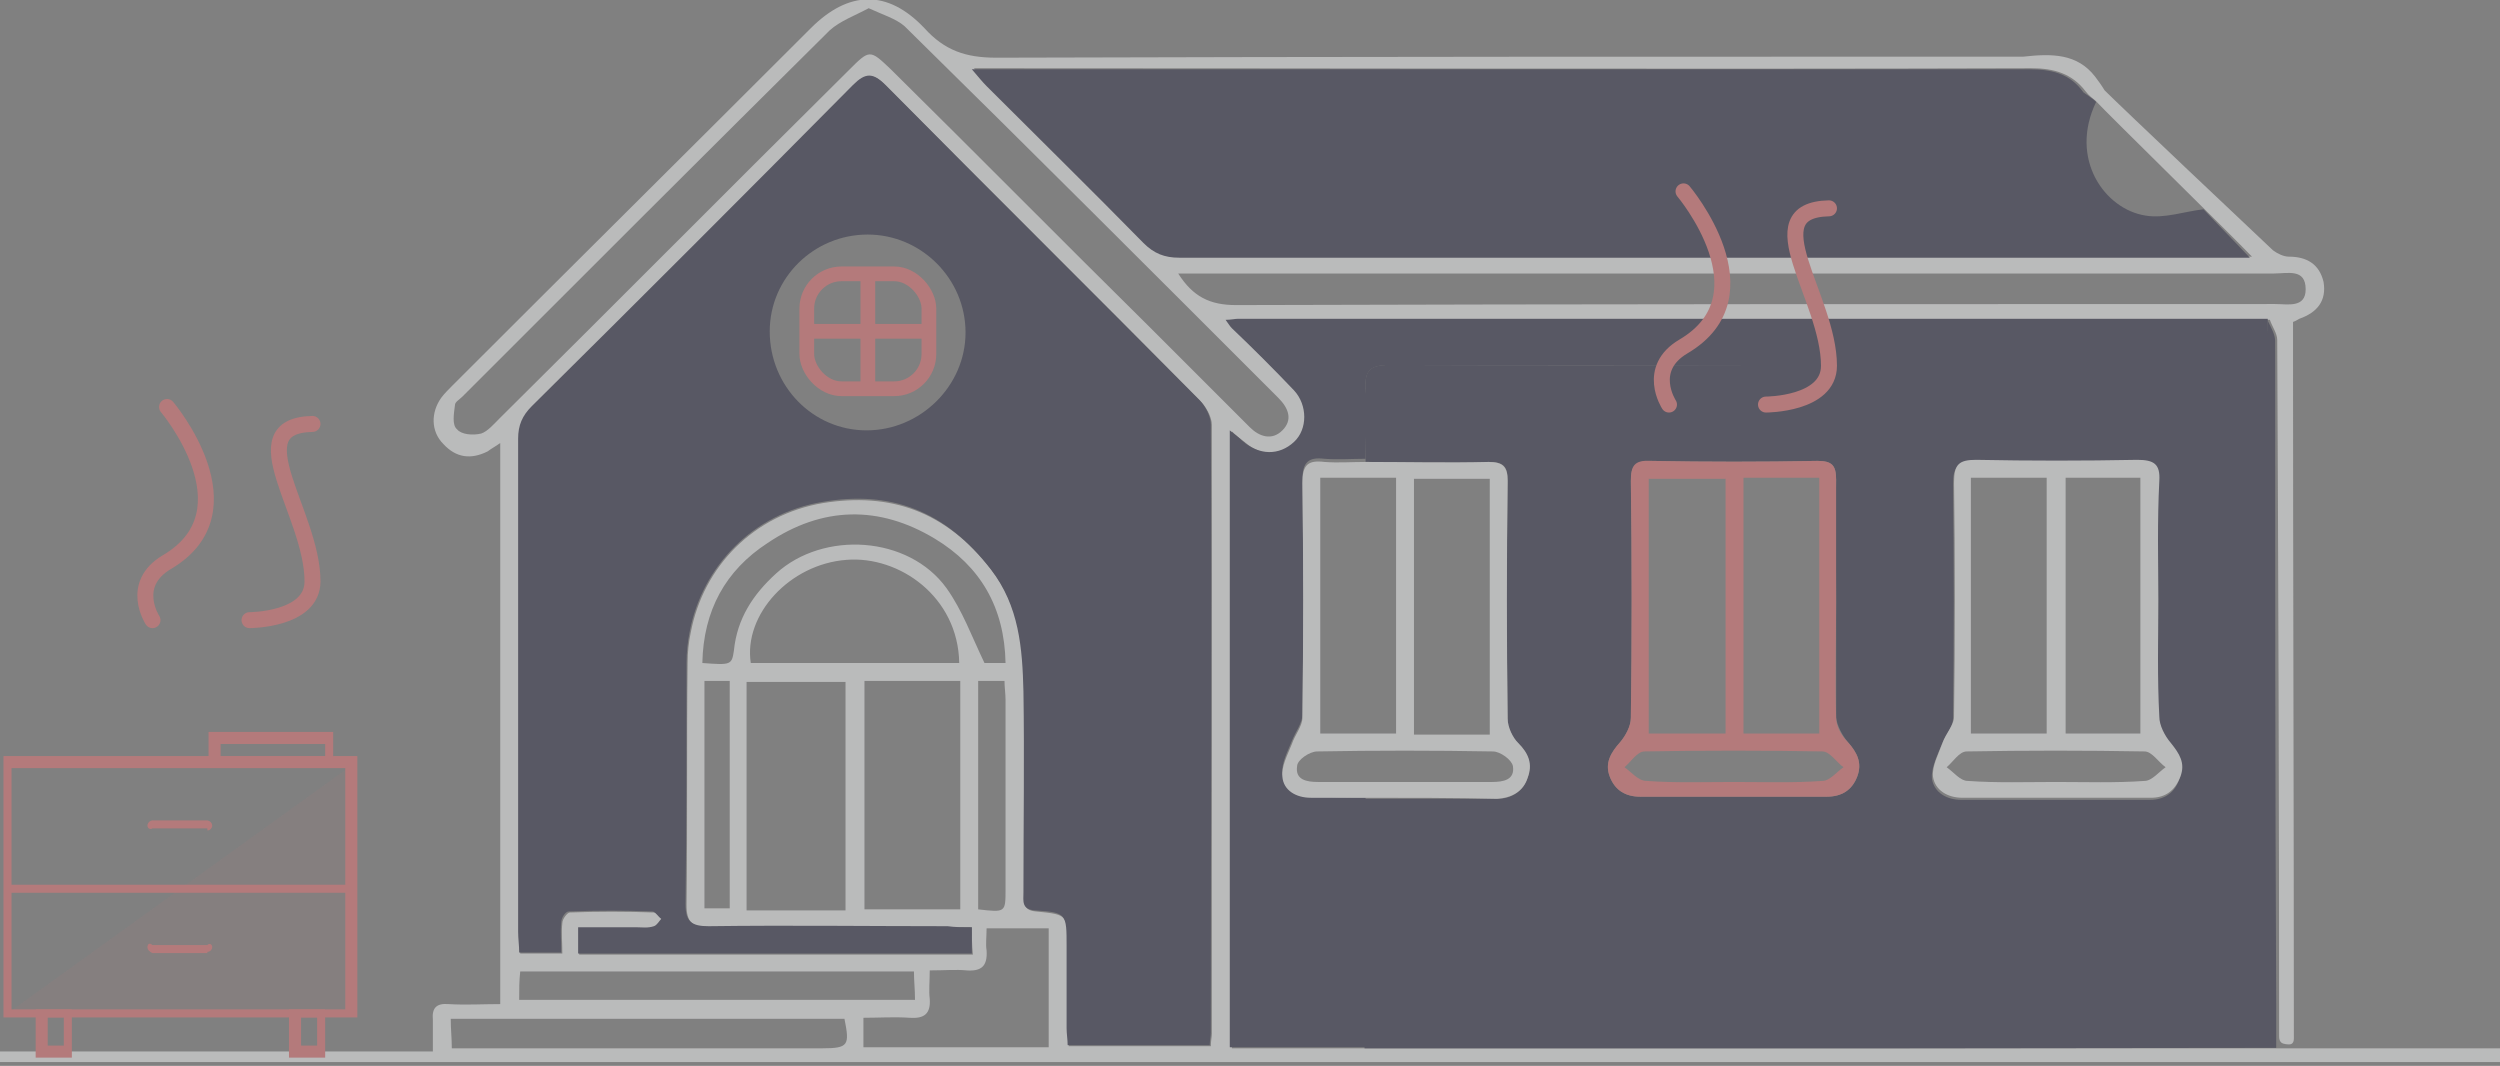<svg width="516" height="220" viewBox="0 0 516 220" fill="none" xmlns="http://www.w3.org/2000/svg">
<rect x="0" y="0" width="516" height="220" fill="#808080" stroke="none"/>
<g opacity="0.5" clip-path="url(#clip0)">
<path d="M432.432 15.819C433.083 16.688 433.735 17.557 434.387 18.643C433.953 19.512 433.301 20.164 432.866 21.033C431.997 20.381 431.128 19.73 430.476 18.86C427.651 15.167 423.957 14.08 419.177 14.08C348.125 14.297 277.074 14.08 206.022 14.08C204.501 14.08 203.197 14.08 201.024 14.08C202.328 15.601 203.197 16.688 204.067 17.557C214.931 28.421 225.578 39.068 236.442 49.932C238.615 52.105 240.787 52.974 243.829 52.974C316.185 52.974 388.323 52.974 460.678 52.974C461.982 52.974 463.286 52.974 464.807 52.974C461.33 49.28 435.474 23.965 432.432 20.706C433.518 20.054 433.301 19.295 434.387 18.643C438.081 22.337 465.459 48.194 469.152 51.67C470.022 52.322 471.325 52.974 472.412 52.974C476.106 52.974 478.713 54.495 479.582 58.189C480.234 62.1 478.278 64.49 474.585 65.794C474.15 66.011 473.933 66.228 473.281 66.446C473.281 67.966 473.281 69.487 473.281 71.226C473.281 116.638 473.453 168.951 473.453 214.363C473.453 215.407 472.863 215.591 472.391 215.571C472.006 215.554 471.601 215.515 471.236 215.392C470.849 215.261 470.411 214.899 470.411 213.928C470.411 168.299 470.239 115.769 470.022 70.139C470.022 68.836 468.935 67.315 468.501 66.011C467.849 66.011 467.197 66.011 466.545 66.011C396.363 66.011 326.18 66.011 255.997 66.011C255.345 66.011 254.476 66.011 253.39 66.228C254.042 67.097 254.259 67.532 254.694 67.966C259.039 72.312 263.385 76.441 267.513 80.786C270.338 83.828 270.338 88.609 267.513 91.433C264.471 94.258 260.343 94.258 256.866 91.216C255.997 90.564 255.128 89.912 254.259 89.043C254.259 131.631 254.259 173.784 254.259 216.371C263.819 216.371 272.945 216.371 282.289 216.371C319.01 216.371 355.948 216.371 392.669 216.371C419.177 216.371 445.469 216.371 471.977 216.371C513.261 216.371 554.762 216.371 596.046 216.371C598.436 216.371 600.826 215.937 600.609 219.631C76.521 219.631 -447.784 219.631 -971.872 219.631C-972.09 217.458 -971.655 216.154 -969.265 216.371C-968.179 216.371 -967.092 216.371 -966.006 216.371C-853.888 216.371 -741.552 216.371 -629.434 216.371C-616.831 216.371 -604.229 216.371 -591.409 216.371C-587.715 217.24 -584.239 218.544 -580.545 218.761C-573.157 219.196 -565.769 219.196 -558.382 218.761C-554.688 218.544 -551.211 217.24 -547.518 216.371C-502.757 216.371 -457.997 216.371 -413.236 216.371C-409.542 217.24 -406.066 218.544 -402.372 218.761C-394.984 219.196 -387.597 219.196 -380.209 218.761C-376.515 218.544 -373.039 217.24 -369.345 216.371C-339.142 216.371 -309.157 216.371 -278.955 216.371C-278.955 206.376 -278.955 197.033 -278.955 187.255C-280.476 187.255 -281.562 187.255 -282.866 187.255C-310.461 187.255 -337.839 187.255 -365.434 187.473C-366.52 187.473 -367.607 187.473 -368.693 187.473C-375.429 187.473 -382.382 187.473 -389.118 187.255C-390.422 187.255 -391.725 186.386 -392.812 185.952C-391.291 185.3 -389.77 184.213 -388.249 184.213C-353.266 184.213 -318.501 184.213 -283.518 184.213C-281.997 184.213 -280.476 183.996 -278.955 183.996C-278.955 170.307 -278.955 157.27 -278.955 144.233C-318.935 144.233 -358.481 144.233 -398.461 144.233C-398.461 158.357 -398.461 172.263 -398.461 185.952C-398.461 195.947 -398.461 205.724 -398.461 215.719C-399.547 217.675 -400.851 217.675 -401.938 215.719C-401.938 189.863 -401.938 164.223 -401.938 138.366C-401.938 137.28 -401.938 136.194 -401.938 134.89C-401.938 130.327 -401.938 125.981 -401.938 121.418C-408.239 120.766 -408.239 120.766 -408.239 114.683C-408.239 113.379 -408.239 111.858 -408.239 110.554C-408.239 109.033 -408.456 107.512 -408.021 106.208C-407.587 105.122 -406.283 103.384 -405.414 103.384C-403.024 103.384 -402.372 102.297 -401.286 100.559C-400.199 98.603 -398.026 97.3 -396.288 95.562C-395.636 94.91 -394.333 94.041 -394.333 93.171C-394.115 80.569 -394.333 67.966 -394.333 54.929C-397.809 54.929 -400.851 54.712 -403.893 54.929C-406.935 55.147 -408.239 54.278 -407.587 51.018C-406.501 45.586 -405.414 40.154 -404.11 34.939C-403.893 33.853 -402.372 32.549 -401.286 32.549C-395.854 32.332 -390.421 32.332 -385.207 32.549C-384.338 32.549 -382.599 33.636 -382.382 34.505C-380.861 40.371 -379.775 46.238 -378.688 52.322C-378.471 52.974 -380.427 54.712 -381.513 54.929C-384.555 55.364 -387.597 55.147 -391.291 55.147C-391.291 61.231 -391.291 67.097 -391.291 72.747C-391.291 77.744 -391.291 82.742 -391.291 87.739C-391.291 91.65 -392.16 95.562 -386.945 97.517C-384.989 98.169 -384.12 101.211 -382.382 103.601C-381.078 103.601 -379.123 103.601 -377.167 103.601C-373.691 106.426 -369.78 106.208 -365.868 106.208C-346.096 106.208 -326.323 106.208 -306.55 106.426C-308.071 106.643 -309.592 107.078 -311.33 107.078C-340.881 107.078 -370.649 107.078 -400.199 107.078C-401.72 107.078 -403.241 107.078 -404.979 107.078C-404.979 110.771 -404.979 114.031 -404.979 117.29C-361.74 117.29 -318.935 117.29 -276.13 117.29C-276.13 113.813 -276.13 110.771 -276.13 107.078C-284.387 107.078 -292.427 107.078 -300.466 107.078C-301.987 107.078 -303.508 106.426 -305.029 106.208C-303.943 105.339 -302.856 104.687 -301.77 103.818C-293.513 103.818 -285.256 104.036 -276.999 103.818C-273.306 103.601 -272.219 104.905 -272.654 108.381C-272.871 110.989 -272.654 113.813 -272.654 116.421C-272.654 118.594 -271.785 121.201 -275.261 121.853C-275.696 121.853 -275.913 123.808 -275.913 124.678C-275.913 155.315 -275.913 185.734 -275.913 216.806C-256.14 216.806 -236.585 216.806 -216.595 216.806C-227.667 217.382 -446.907 220.934 -444.951 213.547C-449.297 213.547 -453.208 213.329 -457.119 213.547C-460.596 213.764 -461.899 212.677 -461.899 208.984C-461.682 199.858 -461.899 190.732 -461.899 181.823C-462.334 181.606 -462.551 181.171 -462.769 181.171C-469.939 180.737 -469.939 180.737 -469.939 173.566C-469.939 169.873 -471.025 164.44 -469.07 162.702C-466.897 160.747 -461.682 161.616 -457.988 161.616C-389.327 161.616 -320.665 161.616 -252.003 161.616C-246.571 161.616 -246.571 161.616 -246.571 167.265C-246.571 170.307 -246.789 173.566 -246.571 176.608C-246.354 180.085 -247.44 181.606 -251.134 181.171C-252.221 180.954 -253.307 181.171 -254.828 181.171C-254.828 190.514 -255.046 199.64 -254.828 208.766C-254.611 212.46 -255.914 213.764 -259.608 213.547C-262.868 213.329 -266.127 213.547 -269.821 213.547C-267.865 220.5 -32.15 218.686 -29.964 216.344C-29.747 217.213 -27.341 217.023 -26.037 217.023C1.993 217.023 30.022 217.023 58.269 217.023C68.481 217.023 78.477 217.023 89.341 217.023C89.341 214.85 89.341 212.677 89.341 210.505C89.124 208.114 89.993 207.028 92.6 207.245C96.077 207.463 99.553 207.245 103.247 207.245C103.247 168.569 103.247 130.11 103.247 91.433C102.378 92.085 101.509 92.52 100.64 93.171C97.163 94.91 94.121 94.475 91.514 91.65C88.906 89.043 88.906 85.132 91.079 82.09C91.731 81.221 92.6 80.352 93.469 79.483C118.022 54.929 142.792 30.377 167.345 5.823C175.168 -1.999 183.207 -2.216 190.812 5.823C194.941 10.386 199.286 11.907 205.588 11.907C276.205 11.69 347.039 11.69 417.656 11.69C423.523 11.038 428.738 11.038 432.432 15.819ZM-393.681 97.734C-396.288 98.386 -398.896 99.473 -399.33 103.166C-397.375 103.166 -395.419 103.166 -393.681 103.166C-391.508 103.166 -389.552 103.166 -387.162 103.166C-388.031 99.038 -390.639 97.952 -393.681 97.734ZM-391.943 35.374C-395.202 35.374 -398.244 35.374 -401.72 35.374C-402.807 40.806 -403.893 46.021 -404.979 51.888C-399.765 51.453 -394.984 51.018 -390.422 50.801C-388.031 50.801 -385.641 50.801 -383.251 50.801C-383.034 50.149 -383.034 49.932 -383.034 49.715C-383.468 46.89 -384.12 44.283 -384.555 41.458C-385.641 35.157 -385.641 35.157 -391.943 35.374ZM-341.75 124.243C-341.75 122.939 -341.967 121.636 -341.967 120.332C-361.306 120.332 -379.992 120.332 -399.113 120.332C-399.113 121.853 -399.113 122.939 -399.113 124.026C-399.113 129.241 -399.113 134.673 -399.113 140.322C-380.426 140.322 -362.175 140.322 -343.923 140.105C-343.054 140.105 -341.75 138.366 -341.75 137.28C-341.533 133.152 -341.75 128.589 -341.75 124.243ZM-279.39 124.243C-279.39 122.939 -279.39 121.636 -279.39 120.549C-299.38 120.549 -318.501 120.549 -338.056 120.549C-338.056 122.07 -338.056 123.157 -338.056 124.243C-338.056 129.458 -338.056 134.89 -338.056 140.105C-318.283 140.105 -298.945 140.105 -279.39 140.105C-279.39 134.673 -279.39 129.458 -279.39 124.243ZM-458.423 186.169C-458.423 193.991 -458.423 201.596 -458.423 209.418C-425.396 209.418 -393.238 209.418 -360.428 209.418C-360.428 201.596 -360.428 193.991 -360.428 186.169C-360.428 183.344 -360.428 180.737 -360.428 177.912C-358.69 177.477 -357.169 176.391 -355.43 176.391C-323.055 176.391 -290.68 176.391 -258.305 176.391C-255.48 176.391 -252.655 176.826 -249.613 177.26C-249.613 172.697 -249.613 168.569 -249.613 164.658C-321.969 164.658 -394.107 164.658 -466.028 164.658C-466.028 169.003 -466.028 173.132 -466.028 177.477C-462.769 177.043 -459.944 176.608 -457.119 176.608C-430.393 176.608 -403.667 176.608 -376.942 176.608C-375.638 176.608 -374.334 177.695 -373.248 178.129C-374.986 178.781 -376.507 179.65 -378.245 179.65C-403.233 179.65 -428.22 179.65 -453.208 179.65C-454.729 179.65 -456.467 179.65 -458.423 179.65C-458.423 182.258 -458.423 184.213 -458.423 186.169ZM-257.653 186.169C-257.653 183.996 -257.653 182.04 -257.653 180.085C-291.114 180.085 -323.924 180.085 -357.169 180.085C-357.169 182.258 -357.169 184.213 -357.169 186.169C-357.169 193.991 -357.169 201.596 -357.169 209.418C-323.707 209.418 -290.897 209.418 -257.653 209.418C-257.653 201.596 -257.653 193.774 -257.653 186.169ZM200.59 191.384C198.634 191.384 197.331 191.384 195.81 191.384C179.296 191.384 162.783 191.384 146.486 191.384C143.01 191.384 141.706 190.514 141.706 186.821C141.923 170.09 141.706 153.359 141.923 136.845C141.923 134.673 142.141 132.5 142.575 130.544C145.183 116.855 155.612 106.208 169.953 103.818C183.642 101.646 195.158 105.339 204.719 117.724C210.585 125.329 211.237 134.021 211.454 142.929C211.671 156.836 211.454 170.742 211.454 184.431C211.454 186.169 211.019 187.907 213.844 188.124C220.363 188.776 220.363 188.776 220.363 195.512C220.363 201.161 220.363 206.811 220.363 212.46C220.363 213.547 220.58 214.85 220.58 215.937C230.575 215.937 240.135 215.937 249.913 215.937C249.913 214.85 250.131 213.981 250.131 213.329C250.131 171.394 250.131 129.675 250.131 87.739C250.131 86.001 248.827 83.828 247.74 82.742C226.229 61.014 204.501 39.502 182.99 17.774C180.383 15.167 178.862 14.949 176.254 17.774C154.309 39.937 132.146 62.1 109.983 84.046C108.027 86.001 107.158 87.957 107.158 90.781C107.158 124.678 107.158 158.574 107.158 192.47C107.158 193.991 107.375 195.295 107.375 196.816C110.417 196.816 113.025 196.816 116.067 196.816C116.067 194.426 115.849 192.47 116.067 190.515C116.067 189.645 117.153 188.342 117.588 188.342C123.454 188.124 129.104 188.124 134.97 188.342C135.622 188.342 136.057 189.211 136.708 189.863C136.274 190.297 135.839 191.166 135.188 191.384C134.101 191.601 132.797 191.601 131.494 191.601C127.583 191.601 123.454 191.601 119.543 191.601C119.543 193.774 119.543 195.295 119.543 197.033C146.703 197.033 173.647 197.033 200.807 197.033C200.59 194.86 200.59 193.339 200.59 191.384ZM-213.335 216.154C-152.931 216.154 -90.369 216.344 -29.964 216.344C-32.08 219.478 -270.255 222.455 -271.342 216.806C-271.994 213.329 -273.949 212.677 -277.208 212.677C-330.443 212.677 -383.677 212.677 -437.129 212.677C-437.998 212.677 -438.867 212.46 -439.519 212.677C-440.388 213.112 -441.692 213.764 -442.127 214.633C-444.082 220.934 -222.799 214.718 -213.335 216.154ZM179.296 1.695C176.471 3.216 173.43 4.302 171.257 6.258C145.834 31.463 120.63 56.668 95.425 81.873C94.773 82.525 93.904 82.959 93.904 83.611C93.686 85.349 93.252 87.739 94.338 88.609C95.207 89.695 97.597 89.912 99.336 89.478C100.64 89.043 101.943 87.522 103.03 86.436C127.148 62.535 151.049 38.416 175.168 14.515C179.514 10.169 179.514 10.169 183.859 14.297C201.677 31.898 219.276 49.715 237.094 67.315C244.047 74.268 251 81.221 257.953 88.174C259.908 90.129 262.516 90.999 264.689 88.826C266.861 86.653 265.992 84.263 263.819 82.09C238.18 56.45 212.541 30.811 186.684 5.389C184.945 3.868 182.121 2.999 179.296 1.695ZM243.177 56.45C246.219 61.231 249.696 62.969 255.128 62.969C326.614 62.752 398.101 62.752 469.587 62.752C472.195 62.752 475.888 63.621 475.888 59.71C475.888 55.364 472.194 56.45 469.37 56.45C395.493 56.45 321.617 56.45 247.523 56.45C246.437 56.45 245.133 56.45 243.177 56.45ZM174.516 187.907C174.516 172.045 174.516 156.401 174.516 140.757C167.563 140.757 160.827 140.757 154.091 140.757C154.091 156.618 154.091 172.045 154.091 187.907C161.044 187.907 167.563 187.907 174.516 187.907ZM178.427 140.539C178.427 156.401 178.427 172.045 178.427 187.69C185.163 187.69 191.681 187.69 198.2 187.69C198.2 171.828 198.2 156.184 198.2 140.539C191.464 140.539 185.163 140.539 178.427 140.539ZM154.96 136.845C169.301 136.845 183.642 136.845 197.983 136.845C197.765 123.157 185.597 114.683 174.733 115.552C163 116.421 153.439 126.85 154.96 136.845ZM191.899 200.292C191.899 202.682 191.681 204.421 191.899 206.159C192.116 209.201 190.812 210.287 187.77 210.07C184.511 209.853 181.469 210.07 178.21 210.07C178.21 212.46 178.21 214.416 178.21 216.154C191.247 216.154 203.632 216.154 216.452 216.154C216.452 207.897 216.452 199.64 216.452 191.601C212.106 191.601 208.195 191.601 203.632 191.601C203.632 193.339 203.415 194.86 203.632 196.164C203.849 199.423 202.546 200.51 199.504 200.292C197.331 200.075 194.941 200.292 191.899 200.292ZM144.965 136.845C150.832 137.28 151.049 137.28 151.484 134.238C152.136 127.72 155.395 122.722 160.175 118.376C169.953 109.468 187.553 110.554 195.375 121.418C198.634 125.981 200.59 131.413 203.197 136.845C204.066 136.845 205.587 136.845 207.543 136.845C207.326 125.329 202.328 116.855 192.985 111.206C181.469 104.253 169.736 104.47 158.437 112.075C149.746 117.725 145.183 125.981 144.965 136.845ZM107.158 206.376C134.536 206.376 161.479 206.376 188.857 206.376C188.857 204.203 188.639 202.465 188.639 200.51C161.262 200.51 134.318 200.51 107.375 200.51C107.158 202.465 107.158 204.203 107.158 206.376ZM174.299 210.287C147.138 210.287 120.195 210.287 93.034 210.287C93.034 212.46 93.252 214.198 93.252 216.371C94.99 216.371 96.294 216.371 97.597 216.371C121.716 216.371 145.617 216.371 169.736 216.371C175.168 216.371 175.385 215.719 174.299 210.287ZM201.894 187.69C207.543 188.342 207.543 188.342 207.543 183.561C207.543 170.524 207.543 157.487 207.543 144.45C207.543 143.147 207.326 141.843 207.326 140.539C205.37 140.539 203.849 140.539 201.894 140.539C201.894 156.401 201.894 171.828 201.894 187.69ZM145.4 140.539C145.4 156.401 145.4 172.045 145.4 187.473C147.355 187.473 148.876 187.473 150.615 187.473C150.615 171.611 150.615 156.184 150.615 140.539C148.659 140.539 147.138 140.539 145.4 140.539Z" fill="#F4F5F6"/>
<path d="M468.068 66.228C468.72 67.532 469.589 69.053 469.589 70.357C469.589 115.986 469.589 161.399 469.806 207.028C469.806 208.767 469.806 213.272 469.806 213.272C469.806 213.272 469.806 214.975 469.806 216.279C443.298 216.279 418.527 216.372 392.019 216.372C355.298 216.372 318.36 216.372 281.639 216.372C281.639 199.206 281.639 182.041 281.639 164.875C290.765 164.875 299.89 164.875 309.016 164.875C312.058 164.875 314.231 163.354 315.318 160.53C316.187 157.705 315.535 155.532 313.362 153.359C312.058 152.273 311.189 150.1 311.189 148.362C310.972 132.065 310.972 115.552 311.189 99.256C311.189 96.214 310.32 95.344 307.278 95.344C298.804 95.562 290.33 95.344 281.856 95.344C281.856 90.564 282.073 85.567 281.856 80.787C281.639 76.875 282.243 75.307 286.822 75.325C344.185 75.542 401.681 75.156 458.827 75.156C468.17 74.939 467.513 75.156 468.068 66.228ZM378.982 124.026C378.982 115.769 378.764 107.295 378.982 99.038C378.982 95.996 378.113 95.127 375.071 95.127C363.555 95.344 352.256 95.344 340.74 95.127C337.48 95.127 336.611 96.214 336.611 99.256C336.829 115.552 336.829 131.848 336.611 148.144C336.611 149.883 335.525 151.838 334.438 153.142C332.483 155.315 331.179 157.488 332.266 160.312C333.352 163.137 335.525 164.441 338.567 164.441C351.387 164.441 364.206 164.441 377.026 164.441C380.068 164.441 382.241 163.137 383.327 160.312C384.414 157.488 383.327 155.315 381.372 153.142C380.285 151.838 379.199 149.883 378.982 148.144C378.982 140.105 378.982 132.065 378.982 124.026ZM445.47 123.809C445.47 115.769 445.253 107.73 445.47 99.69C445.688 95.996 444.384 95.127 440.907 95.344C429.826 95.562 418.745 95.562 407.663 95.344C404.187 95.344 403.1 96.214 403.1 99.907C403.317 115.986 403.317 132.283 403.1 148.362C403.1 150.1 401.362 152.056 400.71 153.794C399.841 155.967 398.537 158.574 398.754 160.747C399.189 163.572 401.796 165.093 404.838 165.093C417.875 165.093 430.695 165.093 443.732 165.093C446.774 165.093 448.947 163.572 449.816 160.747C450.902 157.922 449.599 155.967 447.861 153.794C446.557 152.273 445.47 150.317 445.47 148.362C445.253 139.888 445.47 131.848 445.47 123.809Z" fill="#303047"/>
<path d="M200.591 191.384C200.591 193.557 200.591 195.078 200.591 196.816C173.43 196.816 146.487 196.816 119.326 196.816C119.326 195.078 119.326 193.557 119.326 191.384C123.455 191.384 127.366 191.384 131.277 191.384C132.581 191.384 133.667 191.601 134.971 191.167C135.623 190.949 136.057 190.08 136.492 189.646C135.84 189.211 135.405 188.342 134.754 188.125C128.887 187.907 123.238 187.907 117.371 188.125C116.719 188.125 115.85 189.428 115.85 190.298C115.633 192.253 115.85 194.209 115.85 196.599C112.808 196.599 110.201 196.599 107.159 196.599C107.159 195.078 106.941 193.774 106.941 192.253C106.941 158.357 106.941 124.461 106.941 90.564C106.941 87.74 107.81 85.784 109.766 83.829C131.929 61.883 154.092 39.72 176.037 17.557C178.645 14.95 180.166 14.95 182.773 17.557C204.285 39.285 226.013 60.797 247.524 82.525C248.828 83.829 249.914 86.001 249.914 87.522C250.131 129.458 249.914 171.177 249.914 213.112C249.914 213.982 249.697 214.633 249.697 215.72C239.919 215.72 230.358 215.72 220.363 215.72C220.363 214.633 220.146 213.33 220.146 212.243C220.146 206.594 220.146 200.945 220.146 195.295C220.146 188.559 220.146 188.342 213.628 187.907C210.803 187.69 211.238 185.952 211.238 184.214C211.238 170.308 211.455 156.401 211.238 142.713C211.02 133.804 210.368 125.113 204.502 117.508C194.941 105.122 183.425 101.211 169.736 103.601C155.396 105.992 144.966 116.856 142.358 130.327C141.924 132.5 141.707 134.673 141.707 136.629C141.707 153.359 141.707 170.09 141.49 186.604C141.49 190.298 142.793 191.167 146.27 191.167C162.783 190.949 179.297 191.167 195.593 191.167C197.114 191.384 198.635 191.384 200.591 191.384ZM199.287 68.619C199.287 57.537 190.161 48.411 179.079 48.411C167.998 48.411 158.872 57.32 158.872 68.401C158.872 79.7 167.781 88.826 178.862 88.826C189.944 88.826 199.287 79.7 199.287 68.619Z" fill="#303047"/>
<path d="M432.645 21.033C426.996 32.766 434.383 43.196 442.857 44.499C446.768 45.151 450.897 43.63 454.808 43.196C457.85 46.455 460.892 49.497 464.368 53.191C462.847 53.191 461.544 53.191 460.24 53.191C387.884 53.191 315.746 53.191 243.391 53.191C240.349 53.191 238.176 52.322 236.003 50.149C225.356 39.285 214.492 28.638 203.628 17.773C202.759 16.904 201.89 15.818 200.586 14.297C202.759 14.297 204.28 14.297 205.584 14.297C276.635 14.297 347.687 14.297 418.739 14.297C423.519 14.297 427.213 15.166 430.037 19.077C430.907 19.729 431.993 20.381 432.645 21.033Z" fill="#303047"/>
<path d="M281.856 164.659C281.856 181.824 281.856 198.99 281.856 216.155C272.513 216.155 263.387 216.155 253.826 216.155C253.826 173.785 253.826 131.632 253.826 88.827C254.913 89.696 255.782 90.348 256.434 91C259.91 94.042 264.038 94.042 267.08 91.217C269.905 88.61 269.905 83.612 267.08 80.57C262.952 76.225 258.606 71.879 254.261 67.751C253.826 67.316 253.609 66.881 252.957 66.012C254.043 66.012 254.913 65.795 255.565 65.795C325.747 65.795 395.93 65.795 466.112 65.795C466.764 65.795 467.416 65.795 468.068 65.795C468.068 75.355 468.068 75.355 458.725 75.355C401.362 75.355 343.999 75.355 286.853 75.355C283.159 75.355 281.639 76.225 281.856 80.136C282.29 84.916 281.856 89.913 281.856 94.694C279.031 94.694 276.206 94.911 273.382 94.694C269.905 94.259 268.819 95.563 268.819 99.039C269.036 115.118 269.036 131.197 268.819 147.494C268.819 149.232 267.298 151.187 266.646 152.926C265.777 155.099 264.473 157.489 264.69 159.661C265.125 162.486 267.732 164.007 270.557 164.007C274.251 164.659 277.945 164.659 281.856 164.659Z" fill="#303047"/>
<path d="M281.848 164.66C278.154 164.66 274.243 164.66 270.549 164.66C267.507 164.66 264.9 163.139 264.682 160.314C264.465 158.141 265.769 155.751 266.638 153.578C267.29 151.623 268.811 149.884 268.811 148.146C269.028 132.067 269.028 115.988 268.811 99.692C268.811 95.998 269.897 94.912 273.374 95.346C276.198 95.563 279.023 95.346 281.848 95.346C290.322 95.346 298.796 95.563 307.27 95.346C310.312 95.346 311.181 96.432 311.181 99.257C310.964 115.553 310.964 132.067 311.181 148.363C311.181 150.102 312.267 152.274 313.354 153.361C315.527 155.534 316.396 157.706 315.309 160.531C314.44 163.356 312.05 164.66 309.008 164.877C300.1 164.66 290.974 164.66 281.848 164.66ZM307.487 151.622C307.487 133.805 307.487 116.205 307.487 98.823C302.055 98.823 297.058 98.823 291.843 98.823C291.843 116.64 291.843 134.023 291.843 151.622C297.058 151.622 302.055 151.622 307.487 151.622ZM288.149 98.605C282.5 98.605 277.502 98.605 272.504 98.605C272.504 116.423 272.504 133.805 272.504 151.405C277.936 151.405 282.934 151.405 288.149 151.405C288.149 133.805 288.149 116.205 288.149 98.605ZM289.67 161.4C295.754 161.4 301.838 161.4 307.922 161.4C310.312 161.4 312.702 160.966 312.267 158.141C312.05 156.837 309.66 155.099 308.139 155.099C295.971 154.882 283.803 154.882 271.853 155.099C270.332 155.099 267.724 156.837 267.724 158.141C267.29 160.966 269.68 161.4 272.07 161.4C277.937 161.4 283.803 161.4 289.67 161.4Z" fill="#F4F5F6"/>
<path d="M378.975 124.025C378.975 132.065 378.758 140.104 378.975 148.144C378.975 149.882 380.061 151.838 381.365 153.141C383.321 155.314 384.407 157.487 383.321 160.312C382.234 163.136 380.061 164.44 377.019 164.44C364.2 164.44 351.38 164.44 338.56 164.44C335.518 164.44 333.345 163.136 332.259 160.312C331.173 157.487 332.476 155.314 334.432 153.141C335.518 151.838 336.605 149.882 336.605 148.144C336.822 131.848 336.822 115.551 336.605 99.255C336.605 96.213 337.257 94.909 340.733 95.127C352.249 95.344 363.548 95.344 375.064 95.127C378.106 95.127 378.975 95.996 378.975 99.038C378.975 107.295 378.975 115.769 378.975 124.025ZM356.16 98.82C350.728 98.82 345.514 98.82 340.299 98.82C340.299 116.638 340.299 134.021 340.299 151.403C345.731 151.403 350.945 151.403 356.16 151.403C356.16 133.803 356.16 116.421 356.16 98.82ZM359.854 98.603C359.854 116.421 359.854 133.803 359.854 151.403C365.286 151.403 370.284 151.403 375.499 151.403C375.499 133.586 375.499 116.203 375.499 98.603C370.066 98.603 365.069 98.603 359.854 98.603ZM357.899 161.398C363.983 161.398 370.067 161.616 376.151 161.181C377.671 161.181 379.192 159.225 380.496 158.356C378.975 157.27 377.671 155.097 376.151 155.097C363.983 154.88 351.597 154.88 339.43 155.097C337.909 155.097 336.605 157.27 335.301 158.356C336.822 159.443 338.126 161.181 339.864 161.181C345.731 161.616 351.815 161.398 357.899 161.398Z" fill="#E77475"/>
<path d="M445.466 123.809C445.466 131.848 445.249 139.888 445.683 147.927C445.683 149.666 446.77 151.838 448.073 153.359C449.812 155.532 451.115 157.488 450.029 160.313C448.943 163.137 446.987 164.658 443.945 164.658C430.908 164.658 418.088 164.658 405.051 164.658C402.009 164.658 399.402 163.137 398.967 160.313C398.75 158.14 400.054 155.75 400.923 153.359C401.575 151.404 403.313 149.666 403.313 147.927C403.53 131.848 403.53 115.552 403.313 99.473C403.313 95.779 404.399 94.91 407.876 94.91C418.957 95.127 430.039 95.127 441.12 94.91C444.597 94.91 445.901 95.779 445.683 99.256C445.249 107.513 445.466 115.769 445.466 123.809ZM426.345 98.604C426.345 116.639 426.345 134.021 426.345 151.404C431.777 151.404 436.775 151.404 441.772 151.404C441.772 133.587 441.772 116.204 441.772 98.604C436.557 98.604 431.56 98.604 426.345 98.604ZM406.79 98.604C406.79 116.421 406.79 134.021 406.79 151.404C412.222 151.404 417.219 151.404 422.434 151.404C422.434 133.587 422.434 116.204 422.434 98.604C417.002 98.604 412.222 98.604 406.79 98.604ZM424.389 161.399C430.473 161.399 436.557 161.616 442.641 161.182C444.162 161.182 445.683 159.226 446.987 158.357C445.466 157.271 444.162 155.098 442.641 155.098C430.473 154.88 418.088 154.88 405.92 155.098C404.399 155.098 403.096 157.271 401.792 158.357C403.313 159.443 404.617 161.182 406.138 161.182C412.222 161.616 418.306 161.399 424.389 161.399Z" fill="#F4F5F6"/>
<rect x="166.521" y="56.521" width="25.205" height="23.718" rx="7.17" stroke="#E77475" stroke-width="3.042"/>
<path d="M179.123 55.744V81.018" stroke="#E77475" stroke-width="3.042"/>
<path d="M192.504 68.381H165.744" stroke="#E77475" stroke-width="3.042"/>
<path d="M377.5 43C361.881 43.33 377.5 61.471 377.5 75.5C377.5 83.5 364.5 83.5 364.5 83.5" stroke="#E77475" stroke-width="3.296" stroke-linecap="round" stroke-linejoin="round"/>
<path d="M64.5 87.5C48.881 87.83 64.5 105.971 64.5 120C64.5 128 51.5 128 51.5 128" stroke="#E77475" stroke-width="3.296" stroke-linecap="round" stroke-linejoin="round"/>
<path d="M347.478 39.5C347.478 39.5 365.521 60.867 347.478 71.5C339.637 76.12 344.478 83.5 344.478 83.5" stroke="#E77475" stroke-width="3.296" stroke-linecap="round" stroke-linejoin="round"/>
<path d="M34.477 84C34.477 84 52.521 105.367 34.478 116C26.637 120.62 31.477 128 31.477 128" stroke="#E77475" stroke-width="3.296" stroke-linecap="round" stroke-linejoin="round"/>
<path opacity="0.1" d="M1.551 209.166H72.927V157.709L1.551 209.166Z" fill="#E77475"/>
<path d="M2.379 208.336H71.265V158.539H2.379V208.336ZM73.755 209.996H0.719V156.049H73.755V209.996Z" fill="#E77475"/>
<path d="M9.851 215.806H13.171V209.996H9.851V215.806ZM14.831 218.295H7.361V208.336H14.831V218.295Z" fill="#E77475"/>
<path d="M62.136 215.806H65.456V209.996H62.136V215.806ZM67.116 218.295H59.647V208.336H67.116V218.295Z" fill="#E77475"/>
<path d="M72.927 184.267H1.551V182.607H72.927V184.35V184.267Z" fill="#E77475"/>
<path d="M45.535 156.048H67.114V153.558H45.535V155.882V156.048ZM68.774 157.708H43.045V151.068H68.774V157.708Z" fill="#E77475"/>
<path d="M42.8 170.988H31.43C30.932 171.32 30.434 170.905 30.434 170.407C30.434 169.909 30.849 169.411 31.43 169.328H42.8C43.298 169.411 43.796 169.826 43.796 170.407C43.796 170.905 43.381 171.403 42.8 171.403V170.988Z" fill="#E77475"/>
<path d="M42.8 196.717H31.43C30.932 196.468 30.434 196.053 30.434 195.472C30.434 194.891 30.849 194.476 31.43 195.057H42.8C43.298 194.559 43.796 194.974 43.796 195.472C43.796 195.97 43.381 196.468 42.8 196.468V196.717Z" fill="#E77475"/>
</g>
<defs>
<clipPath id="clip0">
<rect width="516" height="219.208" fill="white"/>
</clipPath>
</defs>
</svg>
